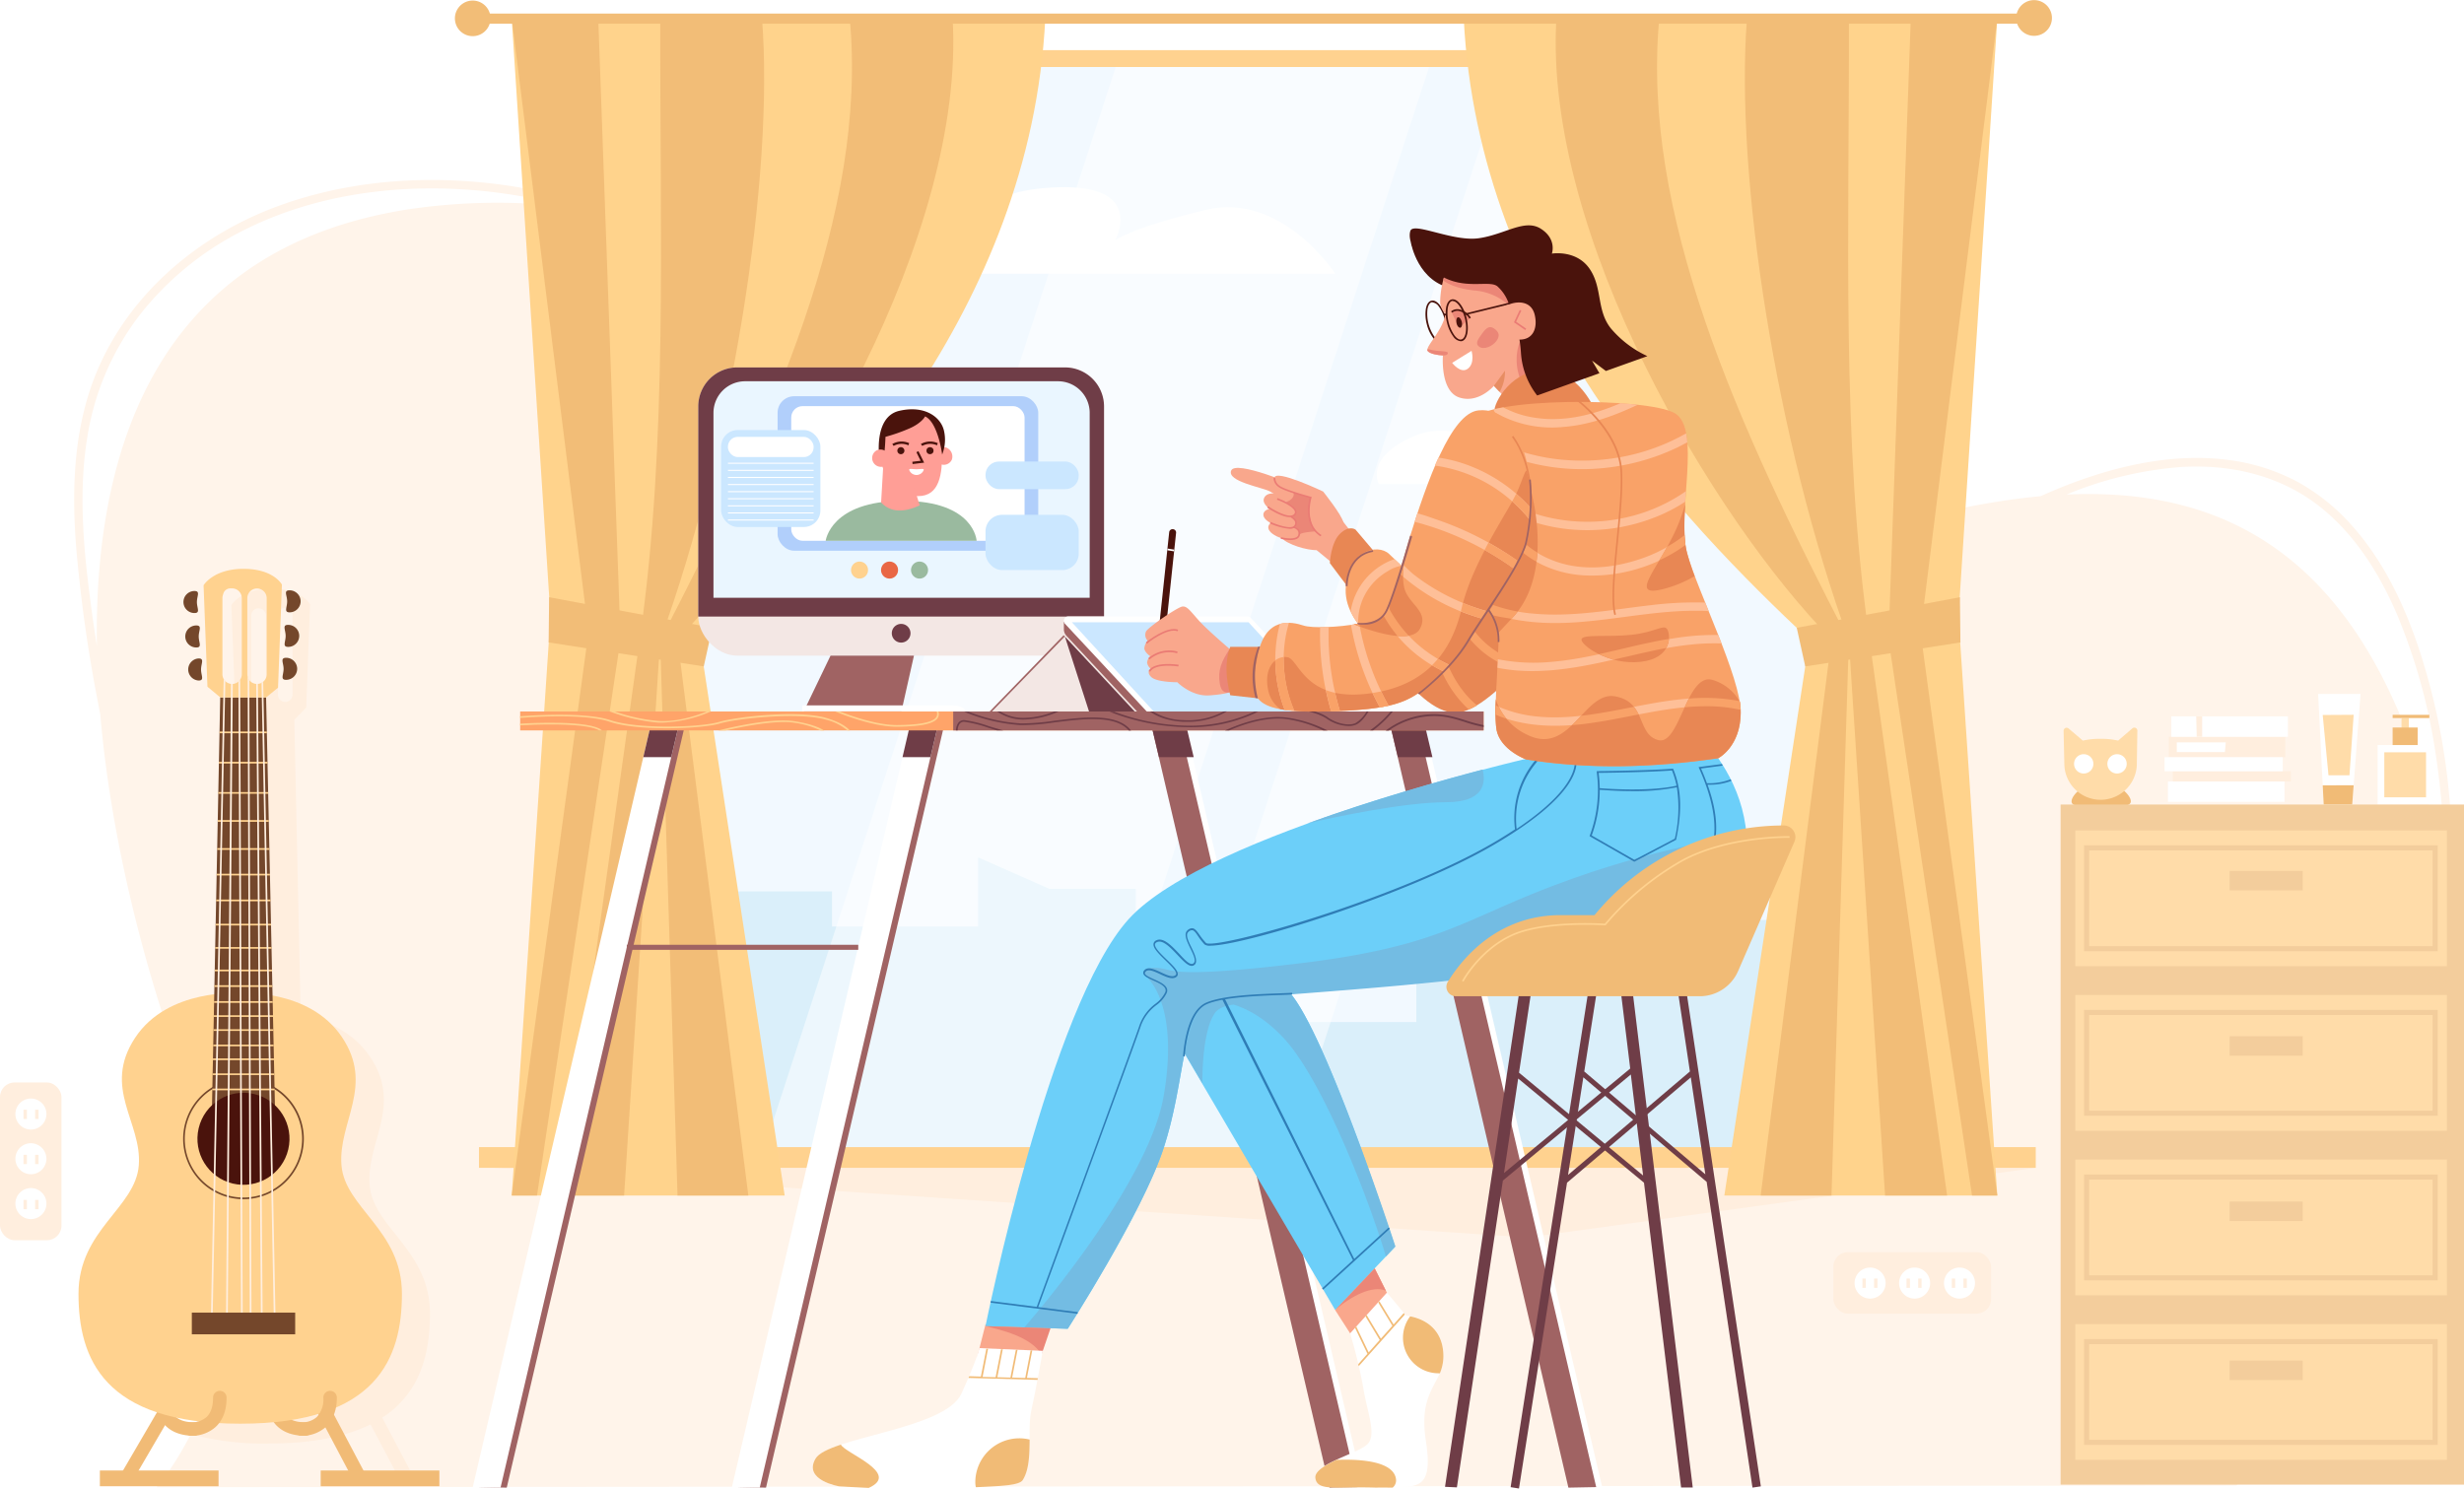 <svg id="Layer_1" data-name="Layer 1" xmlns="http://www.w3.org/2000/svg" xmlns:xlink="http://www.w3.org/1999/xlink" viewBox="0 0 635.31 383.98"><defs><style>.cls-1{mask:url(#mask);}.cls-2,.cls-4{mix-blend-mode:multiply;}.cls-2{fill:url(#linear-gradient);}.cls-3{mask:url(#mask-2);}.cls-4{fill:url(#linear-gradient-2);}.cls-5{fill:#fff4ea;}.cls-6{fill:#ffeede;}.cls-7{fill:#f2f9ff;}.cls-10,.cls-8{fill:#fff;}.cls-9{fill:#daeffa;}.cls-10{opacity:0.5;}.cls-11{fill:#ffd28f;}.cls-12{fill:#ffd38c;}.cls-13{fill:#f2bd77;}.cls-14{fill:#f3e7e4;}.cls-15{fill:#6f3d47;}.cls-16{fill:#eaf6ff;}.cls-17{fill:#a06363;}.cls-18{fill:#f1bb76;}.cls-19{fill:#f9a78c;}.cls-20{fill:#eb8677;}.cls-21{fill:#ea7b74;}.cls-22{fill:#6ccff9;}.cls-23{fill:#73bce3;}.cls-24{fill:#e88754;}.cls-25{fill:#4a130c;}.cls-26{fill:#f9a268;}.cls-27{fill:#febf98;}.cls-28{fill:#cbe7ff;}.cls-29{fill:#dbd9d9;}.cls-30{fill:#ffa469;}.cls-31{fill:#2f7db6;}.cls-32{fill:#e78d63;}.cls-33{fill:#74472b;}.cls-34{fill:#ffdca9;}.cls-35{fill:#e96744;}.cls-36{fill:#9aba9f;}.cls-37{fill:#b1cffb;}.cls-38{fill:#ff9e96;}.cls-39{fill:#f3cd9c;}.cls-40{mask:url(#mask-3);}.cls-41{fill:url(#linear-gradient-3);}.cls-42{mask:url(#mask-4);}.cls-43{fill:url(#linear-gradient-4);}.cls-44{filter:url(#luminosity-noclip-4);}.cls-45{filter:url(#luminosity-noclip-3);}.cls-46{filter:url(#luminosity-noclip-2);}.cls-47{filter:url(#luminosity-noclip);}</style><filter id="luminosity-noclip" x="219.85" y="-8392" width="60.63" height="32766" filterUnits="userSpaceOnUse" color-interpolation-filters="sRGB"><feFlood flood-color="#fff" result="bg"/><feBlend in="SourceGraphic" in2="bg"/></filter><mask id="mask" x="219.85" y="-8392" width="60.63" height="32766" maskUnits="userSpaceOnUse"><g class="cls-47"/></mask><linearGradient id="linear-gradient" x1="227.98" y1="193.67" x2="264.5" y2="95.85" gradientUnits="userSpaceOnUse"><stop offset="0"/><stop offset="1" stop-color="#fff"/></linearGradient><filter id="luminosity-noclip-2" x="252.22" y="-8392" width="50.1" height="32766" filterUnits="userSpaceOnUse" color-interpolation-filters="sRGB"><feFlood flood-color="#fff" result="bg"/><feBlend in="SourceGraphic" in2="bg"/></filter><mask id="mask-2" x="252.22" y="-8392" width="50.1" height="32766" maskUnits="userSpaceOnUse"><g class="cls-46"/></mask><linearGradient id="linear-gradient-2" x1="252.01" y1="202.64" x2="288.53" y2="104.82" xlink:href="#linear-gradient"/><filter id="luminosity-noclip-3" x="219.85" y="106.33" width="60.63" height="55.84" filterUnits="userSpaceOnUse" color-interpolation-filters="sRGB"><feFlood flood-color="#fff" result="bg"/><feBlend in="SourceGraphic" in2="bg"/></filter><mask id="mask-3" x="194.89" y="98.31" width="60.63" height="55.84" maskUnits="userSpaceOnUse"><g class="cls-45"><g transform="translate(-24.96 -8.01)"><g class="cls-1"><polygon class="cls-2" points="219.85 162.16 243.28 162.16 280.48 106.33 257.04 106.33 219.85 162.16"/></g></g></g></mask><linearGradient id="linear-gradient-3" x1="203.02" y1="185.66" x2="239.54" y2="87.83" gradientUnits="userSpaceOnUse"><stop offset="0" stop-color="#fff"/><stop offset="1" stop-color="#fff"/></linearGradient><filter id="luminosity-noclip-4" x="252.22" y="106.33" width="50.1" height="55.84" filterUnits="userSpaceOnUse" color-interpolation-filters="sRGB"><feFlood flood-color="#fff" result="bg"/><feBlend in="SourceGraphic" in2="bg"/></filter><mask id="mask-4" x="227.27" y="98.31" width="50.1" height="55.84" maskUnits="userSpaceOnUse"><g class="cls-44"><g transform="translate(-24.96 -8.01)"><g class="cls-3"><path class="cls-4" d="M289.42,106.33l-37.2,55.83h13.86l36.24-54.4a8.18,8.18,0,0,0-4.63-1.43Z"/></g></g></g></mask><linearGradient id="linear-gradient-4" x1="252.01" y1="202.64" x2="288.53" y2="104.82" xlink:href="#linear-gradient-3"/></defs><path class="cls-5" d="M656.38,212.36a169.34,169.34,0,0,0-7.91-37.58c-3.84-11.36-9.21-22.5-17.31-31.47a52.24,52.24,0,0,0-13.73-11,51.41,51.41,0,0,0-17.87-5.68c-12.84-1.69-26,.87-38.08,5.15-3.53,1.25-7,2.67-10.39,4.19-34.66,3.2-71.6,18.55-101.77,26.47l-.25-.1A46.73,46.73,0,0,1,441,158c-1.16-.78-2.25,1.1-1.09,1.88a45.88,45.88,0,0,0,6.08,3.46c-1.15.29-2.3.56-3.44.82C389.82,176.2,286,81.6,184.68,63.31a139.25,139.25,0,0,0-18.45-5.52C142.72,52.51,117,53.1,94.45,62c-21.58,8.55-39.91,25.57-46.78,48.13-3.74,12.29-4.08,25.35-3.14,38.08A371.85,371.85,0,0,0,50,188c.27,1.44.54,2.88.82,4.32,3.36,39,15.08,77.46,24.66,101.21,24.13,59.85-10.15,98-10.15,98l536.29-.43S647.4,333.6,654,264.77c.85-4.48,1.55-9,2.07-13.53A182.44,182.44,0,0,0,656.38,212.36ZM130.19,62c-63.26,9.85-81.06,59.61-80.25,112.62q-1.19-7.56-2.12-15.16c-1.55-12.67-2.42-25.65-.41-38.32a69.42,69.42,0,0,1,13.65-32A78.66,78.66,0,0,1,86.77,67.91c21.44-11.17,47.15-13.4,70.77-9.59a137.38,137.38,0,0,1,14.19,3.08A156,156,0,0,0,130.19,62Zm524.55,179.4-.09,1.32A142.36,142.36,0,0,0,643,190.63c-19.54-44.78-51-56.63-85.22-55.09a96.3,96.3,0,0,1,29.57-7.1c12.52-.75,25.07,2.06,35.15,9.77,9.47,7.23,16,17.71,20.62,28.53a150.48,150.48,0,0,1,9.9,36.08A180.17,180.17,0,0,1,654.74,241.37Z" transform="translate(-24.96 -8.01)"/><path class="cls-6" d="M94.13,380.26c35.38,0,41.69-17,41.69-33.5s-14.67-22.08-15.55-33.16,8.58-20.47.11-33.05c-4.66-6.91-12.11-9.64-17.89-10.7l-1.65-76.22,3.07-3.16,1-26.6s-2.17-4.06-10-4.06-10.29,4.24-10.29,4.24l1,26.17L89,193h0l-1.54,76.55c-5.27.66-12.58,2.6-17.85,8.06,2,5.82,4,11.17,5.92,15.92,15.57,38.62,6.82,68.19-1.34,84.32A71.15,71.15,0,0,0,94.13,380.26Zm2.48-213.49a1.89,1.89,0,1,1,3.77,0V187a1.89,1.89,0,1,1-3.77,0Zm-6.88,0a1.89,1.89,0,1,1,3.78,0V187a1.89,1.89,0,1,1-3.78,0Z" transform="translate(-24.96 -8.01)"/><polygon class="cls-6" points="127.01 301.16 393.76 319.12 524.89 301.16 127.01 301.16"/><rect class="cls-7" x="174.97" y="15.11" width="293.77" height="283.82"/><path class="cls-8" d="M231.83,78.59h137.4s-13.79-21.22-33.42-16.45S312.47,70,312.47,70s7.95-14.24-14.33-13.71-22.81,11.13-22.81,11.13-12.73-11.13-27-4.24S231.83,78.59,231.83,78.59Z" transform="translate(-24.96 -8.01)"/><path class="cls-8" d="M380.48,132.84h92.9a19.9,19.9,0,0,0-16.63-12.17A47.43,47.43,0,0,0,435,123.48s5.38-15.54-9.68-15-13.61,17.34-13.61,17.34-9.92-10.66-22.46-5.18S380.48,132.84,380.48,132.84Z" transform="translate(-24.96 -8.01)"/><polygon class="cls-9" points="139.67 229.87 147.15 229.87 214.52 229.87 214.52 238.92 252.19 238.92 252.19 221.1 270.53 229.2 292.86 229.2 292.86 263.56 365.19 263.56 365.19 237.25 488.7 237.25 473.35 298.81 143.38 299.48 139.67 229.87"/><polygon class="cls-10" points="276.96 298.92 196.15 298.92 288.37 15.11 369.18 15.11 276.96 298.92"/><polygon class="cls-10" points="331.61 298.92 296.81 298.92 389.03 15.11 423.83 15.11 331.61 298.92"/><rect class="cls-11" x="165.61" y="12.93" width="326.6" height="4.35"/><rect class="cls-11" x="123.5" y="295.82" width="401.39" height="5.34"/><path class="cls-12" d="M156.9,316.31h70.38L205.36,173c33-31,85.33-85,89.11-160.15H156.9l10,154.19Z" transform="translate(-24.96 -8.01)"/><path class="cls-13" d="M270.58,12.82c3.3,56-40.58,129.19-70.93,160.05l18.26,143.44H199.65l-4.48-143.15c28.76-55.42,53.61-110.23,48.88-160.5Z" transform="translate(-24.96 -8.01)"/><polygon class="cls-13" points="183.66 161.9 141.59 154.01 141.46 165.67 181.46 171.85 183.66 161.9"/><path class="cls-13" d="M221.44,12.82c3.15,40.82-7.58,109-26.27,160.34l-9.29,143.15h-16L190,172.21c7.17-50.4,5.08-103.55,5.2-159.55Z" transform="translate(-24.96 -8.01)"/><polygon class="cls-13" points="154.25 4.8 160 164.86 138.46 308.3 131.94 308.3 151.74 163.03 131.94 4.8 154.25 4.8"/><rect class="cls-14" x="180.04" y="94.75" width="104.63" height="74.33" rx="10.06"/><path class="cls-15" d="M215.05,102.76h84.51a10.06,10.06,0,0,1,10.06,10.06V167H205V112.82A10.06,10.06,0,0,1,215.05,102.76Z" transform="translate(-24.96 -8.01)"/><path class="cls-16" d="M297.69,106.33H217.1a8.15,8.15,0,0,0-8.18,8.13v47.7h97v-47.7A8.16,8.16,0,0,0,297.69,106.33Z" transform="translate(-24.96 -8.01)"/><path class="cls-15" d="M259.72,171.31a2.41,2.41,0,1,1-2.41-2.41A2.41,2.41,0,0,1,259.72,171.31Z" transform="translate(-24.96 -8.01)"/><polygon class="cls-17" points="232.43 183.41 207.25 183.41 214.14 169.08 235.65 169.08 232.43 183.41"/><path class="cls-8" d="M270.35,189.91H231.79v1.54h42.08C273.87,190.6,272.3,189.91,270.35,189.91Z" transform="translate(-24.96 -8.01)"/><rect class="cls-8" x="596.33" y="197.12" width="5.27" height="30.06" transform="translate(786.16 -394.82) rotate(90)"/><rect class="cls-6" x="599.09" y="192.97" width="2.64" height="30.46" transform="translate(783.65 -400.21) rotate(90)"/><rect class="cls-6" x="596.55" y="185.61" width="5.27" height="30.06" transform="translate(774.87 -406.55) rotate(90)"/><rect class="cls-8" x="597.2" y="180.34" width="5.27" height="30.06" transform="translate(770.25 -412.47) rotate(90)"/><rect class="cls-8" x="596.5" y="189.85" width="3.61" height="30.46" transform="translate(778.42 -401.23) rotate(90)"/><path class="cls-18" d="M75,378.27c-3.27,0-5.81-.94-7.55-2.8a9.17,9.17,0,0,1-2.29-6.36,1.74,1.74,0,0,1,3.47.22A5.65,5.65,0,0,0,70,373.11c1.06,1.12,2.74,1.68,5,1.68a1.74,1.74,0,0,1,0,3.48Z" transform="translate(-24.96 -8.01)"/><path class="cls-18" d="M103.66,378.27c-3.26,0-5.8-.94-7.55-2.8a9.17,9.17,0,0,1-2.29-6.36,1.74,1.74,0,0,1,3.48.22,5.62,5.62,0,0,0,1.37,3.78c1.06,1.12,2.74,1.68,5,1.68a1.74,1.74,0,0,1,0,3.48Z" transform="translate(-24.96 -8.01)"/><polygon class="cls-18" points="34.26 381.74 31.26 379.99 64.24 323.47 94.16 380.05 91.08 381.68 64.09 330.63 34.26 381.74"/><path class="cls-6" d="M128.08,389.69l3.08-1.63-29.92-56.58L87.77,354.57a94.06,94.06,0,0,1-3.63,13.13l17-29.06Z" transform="translate(-24.96 -8.01)"/><path class="cls-12" d="M539.94,316.31H469.56L491.47,173c-33-31-85.33-85-89.1-160.15H539.94L529.92,167Z" transform="translate(-24.96 -8.01)"/><polygon class="cls-19" points="351.28 140.98 345.99 134.1 339.13 141.59 345.86 147.12 351.28 140.98"/><path class="cls-19" d="M371.3,142.68c-.32-1.83-5.19-7.92-5.19-7.92s-12.41-5.92-12.56-3.5,4.45,4.3,4.57,4.24-4.18,10.29-2,11.86,7.46,3,9.41,2.36S371.62,144.5,371.3,142.68Z" transform="translate(-24.96 -8.01)"/><path class="cls-19" d="M359.11,133.22s-15.56-6.66-16.71-3.86,8,4.33,9.94,5.35,6.19,4,6.19,4C359.25,137.4,359.25,135.37,359.11,133.22Z" transform="translate(-24.96 -8.01)"/><path class="cls-20" d="M356.26,137.52c.82-.11,2.68-1,2.19-2.57l4.47,1.37c-1.35,3.62.71,9,1.43,8.69-2.22.25-4.06.17-5.62,1.62C358.73,146.63,353.17,140.24,356.26,137.52Z" transform="translate(-24.96 -8.01)"/><path class="cls-19" d="M354.89,135.42s-3.4-.88-4.06,1.19,4.22,4.77,7,4.61a1.16,1.16,0,0,0,1.09-1.7,7,7,0,0,0-2.52-2l.27-.6Z" transform="translate(-24.96 -8.01)"/><path class="cls-19" d="M356.4,139s-5.38-.59-5.69,1.55,5,4,7.65,3.4c1.93-1.05-.69-3.25-.69-3.25Z" transform="translate(-24.96 -8.01)"/><path class="cls-19" d="M357.67,142.27s-5.38-.59-5.69,1.55,4.95,4,7.65,3.4c1.51-1.52-.71-3.37-.71-3.37Z" transform="translate(-24.96 -8.01)"/><path class="cls-21" d="M365.44,146.32c-4.44-2.81-3.14-8.67-2.82-9.88-1.19-.32-6.79-1.87-8-2.85a2.82,2.82,0,0,1-1.28-2.36l.43.05a2.45,2.45,0,0,0,1.12,2c1.27,1,8,2.81,8.06,2.83l.23.06-.07.21c0,.07-2.08,6.66,2.57,9.61Z" transform="translate(-24.96 -8.01)"/><path class="cls-21" d="M357.54,141.38c-2.23,0-5.67-2.33-5.85-2.46l.25-.36c1.48,1,5.59,3.36,6.71,2a.77.77,0,0,0,.16-.69c-.35-1.23-3.45-2.61-4.62-3l.15-.4c.18.06,4.41,1.62,4.88,3.32a1.18,1.18,0,0,1-.23,1.09A1.76,1.76,0,0,1,357.54,141.38Z" transform="translate(-24.96 -8.01)"/><polygon class="cls-13" points="463.27 161.9 505.34 154.01 505.47 165.67 465.46 171.85 463.27 161.9"/><path class="cls-13" d="M426.25,12.82c-3.3,56,40.58,129.19,70.94,160.05L478.93,316.31h18.26l4.47-143.15c-28.76-55.42-53.61-110.23-48.87-160.5Z" transform="translate(-24.96 -8.01)"/><path class="cls-13" d="M475.39,12.82c-3.14,40.82,7.59,109,26.27,160.34L511,316.31h16l-20.12-144.1c-7.17-50.4-5.08-103.55-5.21-159.55Z" transform="translate(-24.96 -8.01)"/><polygon class="cls-13" points="492.67 4.8 486.93 164.86 508.46 308.3 514.98 308.3 495.18 163.03 514.98 4.8 492.67 4.8"/><path class="cls-21" d="M357.39,144.37a15.5,15.5,0,0,1-5-1.37l.17-.4c1.39.62,5.19,2,6.06,1a1,1,0,0,0,.28-.89c-.12-.61-.88-1.12-1.16-1.27l.2-.39s1.2.64,1.39,1.57a1.49,1.49,0,0,1-.38,1.26A1.93,1.93,0,0,1,357.39,144.37Z" transform="translate(-24.96 -8.01)"/><path class="cls-21" d="M357.63,147.28a10.83,10.83,0,0,1-2.47-.32l.1-.42c1.12.28,4.1.72,4.43-.58a1.34,1.34,0,0,0-.13-1.11,2,2,0,0,0-1.23-.71l.06-.43a2.44,2.44,0,0,1,1.53.9,1.76,1.76,0,0,1,.19,1.46C359.87,147,358.75,147.28,357.63,147.28Z" transform="translate(-24.96 -8.01)"/><polygon class="cls-19" points="344.26 337.85 352.31 350.37 360.6 348.17 360.6 339.36 352.96 324.09 344.26 337.85"/><polygon class="cls-8" points="344.32 383.63 351.49 383.49 305.77 187.76 298.6 187.91 344.32 383.63"/><polygon class="cls-17" points="342.81 383.63 349.97 383.49 304.25 187.76 297.08 187.91 342.81 383.63"/><polygon class="cls-8" points="405.93 383.49 413.1 383.49 367.37 187.76 360.2 187.91 405.93 383.49"/><polygon class="cls-17" points="404.39 383.63 411.56 383.49 365.83 187.76 358.67 187.91 404.39 383.63"/><polygon class="cls-15" points="367.58 187.87 360.43 187.87 358.67 187.91 360.43 195.25 369.33 195.25 367.58 187.87"/><polygon class="cls-15" points="306.02 187.87 298.82 187.87 297.08 187.91 298.82 195.25 307.78 195.25 306.02 187.87"/><path class="cls-22" d="M326.45,273l42.76,72.82,15.45-16.27s-19.12-59.33-28.28-66.71S326.45,273,326.45,273Z" transform="translate(-24.96 -8.01)"/><path class="cls-23" d="M360.82,268.89h0a3.37,3.37,0,0,0-.19-.32c-.09-.16-.18-.32-.28-.48l-.24-.4c-.1-.16-.2-.32-.29-.48s-.12-.18-.17-.27l-.38-.58-.15-.23-.38-.55-.12-.16-.36-.5-.09-.11c-.13-.17-.25-.33-.38-.48l-.09-.11-.39-.44-.08-.09q-.19-.21-.39-.39l-.06-.06a4.17,4.17,0,0,0-.4-.35h0a5.2,5.2,0,0,0-.47-.35l-.16-.1-.32-.21-.2-.1-.31-.17-.21-.09-.32-.14-.22-.08-.32-.11-.22-.07a2.25,2.25,0,0,0-.35-.09l-.21-.06-.39-.07-.18,0-.59-.07h-.05l-.54,0h-1.23l-.26,0-.37,0-.26,0-.38.05-.26,0-.4.07-.25,0-.45.09-.2,0-.65.15-.09,0-.57.15-.23.07-.44.13-.25.08-.42.13-.26.1-.41.14-.27.1-.41.15-.26.11-.43.17-.23.1-.52.22-.15.06-.67.31-.05,0-.61.29-.19.09-.47.23-.22.12-.43.22-.23.12-.43.22-.22.12-.44.24-.2.11-.46.27-.16.09-.58.33,0,0a80.72,80.72,0,0,0-9.82,6.87l8.48,14.44c0-5.22.49-14.08,3.24-18.07.83-1.22,2.57-1.88,4.79-2.18,3.59,1.09,8.16,3.51,13,8.7,10.63,11.55,22.74,44,26.29,56.26l2.46-2.6S370.61,286,360.82,268.89Z" transform="translate(-24.96 -8.01)"/><path class="cls-24" d="M377.82,168.72c-.15.44,12.79,24.73,23.51,23s29.92-29.67,29.92-29.67L419,142.87Z" transform="translate(-24.96 -8.01)"/><path class="cls-25" d="M388.76,70.62s1.78,10.37,11,11.81S402,77.54,402,77.54Z" transform="translate(-24.96 -8.01)"/><path class="cls-25" d="M396.34,96.32a2.62,2.62,0,0,1-1.9-1.22,9.61,9.61,0,0,1-1.62-3.56,9.8,9.8,0,0,1-.22-3.9c.21-1.17.71-1.91,1.42-2.09s1.49.25,2.22,1.19a10.74,10.74,0,0,1,1.84,7.46c-.21,1.17-.72,1.91-1.42,2.09A1.66,1.66,0,0,1,396.34,96.32Zm-2-10.37a.76.76,0,0,0-.21,0c-.52.12-.92.76-1.1,1.73a10.34,10.34,0,0,0,1.76,7.12c.61.79,1.26,1.16,1.78,1s.91-.76,1.09-1.74a9.29,9.29,0,0,0-.22-3.72h0A9.33,9.33,0,0,0,395.9,87,2.24,2.24,0,0,0,394.33,86Z" transform="translate(-24.96 -8.01)"/><path class="cls-19" d="M413.27,110.8l-3.13-3.29s-3.95,4.65-8.93,3S397,99.69,397,99.69s-3.74-.2-4-1.38,4-5.21,4.65-9.35a5.31,5.31,0,0,1-1.32-2.53C396.06,85,397,66.91,410.6,74s14.49,23.81,14.49,23.81l-4.38,9.13Z" transform="translate(-24.96 -8.01)"/><path class="cls-20" d="M416.86,96a13.57,13.57,0,0,0-.11,9.19c1.67,5.34,4.72-2.66,4.72-2.66Z" transform="translate(-24.96 -8.01)"/><path class="cls-20" d="M399.1,88.3l1.66,3.31,1.15.29,2.28-2C402.69,88.09,401,87.38,399.1,88.3Z" transform="translate(-24.96 -8.01)"/><path class="cls-24" d="M411.65,115.52s-.93.91-1.36-1.26,4.66-11.56,13.79-10.73,12.84,11.91,12.84,11.91Z" transform="translate(-24.96 -8.01)"/><path class="cls-25" d="M401.57,96a2.64,2.64,0,0,1-1.91-1.22,9.77,9.77,0,0,1-1.61-3.56,9.64,9.64,0,0,1-.23-3.9c.21-1.17.72-1.91,1.42-2.09,1.41-.34,3.1,1.74,3.84,4.75h0c.74,3,.22,5.64-1.19,6A1.73,1.73,0,0,1,401.57,96Zm-2-10.37a.76.76,0,0,0-.21,0c-.52.12-.92.76-1.1,1.74A10.26,10.26,0,0,0,400,94.54c.62.79,1.26,1.16,1.78,1,1.14-.28,1.54-2.78.88-5.46C402,87.6,400.67,85.66,399.56,85.66Z" transform="translate(-24.96 -8.01)"/><path class="cls-25" d="M401.87,91c.18.75,0,1.43-.37,1.52s-.86-.43-1-1.17,0-1.43.37-1.52S401.68,90.27,401.87,91Z" transform="translate(-24.96 -8.01)"/><path class="cls-20" d="M415.24,88V81l-16.61-4.57-.38.6a17.48,17.48,0,0,0-1.2,3.28c1,.75,3.32,2.11,8.15,2.62A14.87,14.87,0,0,1,415.24,88Z" transform="translate(-24.96 -8.01)"/><path class="cls-25" d="M435.45,101l3.57,2.68,10.7-3.83a27.28,27.28,0,0,1-9.4-7.13c-3.79-4.73-2.11-10.49-5.53-15.43s-9.7-3.88-9.7-3.88,1.36-3.7-2.81-6.39-9.22,1.44-16,2.42-16.95-4.34-17.69-1.85,1.25,7.44,7.6,11.38,12.66,1.19,14.82,2.85a10.47,10.47,0,0,1,3.06,4.8A36,36,0,0,1,417.12,99a19.83,19.83,0,0,0,4.18,11l16.05-5.74Z" transform="translate(-24.96 -8.01)"/><rect class="cls-25" x="402.59" y="87.15" width="14.31" height="0.43" transform="translate(-33.97 92.15) rotate(-13.79)"/><path class="cls-19" d="M420.65,89.14c.84,3.41-.36,6.58-4.09,6.44a4.65,4.65,0,0,1-5.63-3.42,4.54,4.54,0,0,1,3.17-5.66C416.5,85.57,419.81,85.73,420.65,89.14Z" transform="translate(-24.96 -8.01)"/><path class="cls-24" d="M379.91,151l-5.44-6.41s-1.62-1.25-4,1.05-2.63,7.58-2.63,7.58l5.83,7.74Z" transform="translate(-24.96 -8.01)"/><path class="cls-26" d="M385.23,177.51s-13.55-7.34-13.31-17.45,8.22-12,11.2-9.2,9.46,9,9.46,9Z" transform="translate(-24.96 -8.01)"/><path class="cls-27" d="M384.52,152.2a12.88,12.88,0,0,0-1.52.59,17.36,17.36,0,0,0-4.5,3,17.13,17.13,0,0,0-5.3,9.9,18.37,18.37,0,0,0,1.95,3.2,15,15,0,0,1,1.47-7,15.35,15.35,0,0,1,6.22-6.62,9.81,9.81,0,0,1,3.51-1.38Z" transform="translate(-24.96 -8.01)"/><path class="cls-26" d="M396.23,173.23A61.12,61.12,0,0,1,395,166a1.12,1.12,0,0,0-1.09-1.09,1.09,1.09,0,0,0-1.08,1.09c1,8.6,3.43,17.4,9.62,23.79.4.42.83.82,1.26,1.21a16.69,16.69,0,0,0,2.09-1.08C400.74,185.75,397.76,179.53,396.23,173.23Z" transform="translate(-24.96 -8.01)"/><path class="cls-26" d="M416.21,178.51a22.23,22.23,0,0,1-13.5-11.72,1.09,1.09,0,0,0-1.88,1.09,24.32,24.32,0,0,0,14.81,12.72C417,181,417.55,178.91,416.21,178.51Z" transform="translate(-24.96 -8.01)"/><polygon class="cls-14" points="274.51 163.97 255.73 183.66 293.09 183.66 274.51 163.97"/><polygon class="cls-15" points="274.51 163.97 280.85 183.66 293.09 183.66 274.51 163.97"/><polygon class="cls-14" points="345.73 187.64 296.85 188.07 274.25 163.81 323.72 163.97 345.73 187.64"/><path class="cls-17" d="M348.58,171.24H303.76l-4.49-2.93v2a2.42,2.42,0,0,0,.65,1.65l22.38,24h49.31Z" transform="translate(-24.96 -8.01)"/><path class="cls-8" d="M367.5,191.67H321.31a1.16,1.16,0,0,1-.84-.36L299.58,168.9a1.14,1.14,0,0,1,.83-1.93H346.6a1.13,1.13,0,0,1,.84.37l20.89,22.41A1.14,1.14,0,0,1,367.5,191.67Z" transform="translate(-24.96 -8.01)"/><polygon class="cls-28" points="343.19 183.66 297.64 183.66 276.37 160.47 321.92 160.47 343.19 183.66"/><polygon class="cls-17" points="197.51 383.63 190.34 383.49 236.06 187.76 243.23 187.91 197.51 383.63"/><polygon class="cls-17" points="130.66 383.63 123.5 383.49 169.22 187.76 176.39 187.91 130.66 383.63"/><polygon class="cls-8" points="195.89 383.63 188.72 383.49 234.45 187.76 241.62 187.91 195.89 383.63"/><path class="cls-15" d="M459.66,262.84l-.06-.43-2.15.32,3.23,21.59-13.62,11.57-13.62-11.57L436.78,263l-2.15-.33L414.52,391.09l-.06.43,2.15.34L429,313l18.11-15.37L465,312.79h0l11.75,78.41.07.43,2.15-.32Zm5,48-16.59-14.09,12.84-10.91Zm-18.61-14.09L429.26,311l3.94-25.17Z" transform="translate(-24.96 -8.01)"/><polygon class="cls-8" points="129.06 383.63 121.9 383.49 167.62 187.76 174.79 187.91 129.06 383.63"/><polygon class="cls-15" points="232.7 195.25 239.9 195.25 241.62 187.91 239.9 187.87 234.42 187.87 232.7 195.25"/><polygon class="cls-15" points="165.87 195.25 173.07 195.25 174.79 187.91 173.07 187.87 167.59 187.87 165.87 195.25"/><polygon class="cls-19" points="254.1 341.54 247.89 365.97 262.77 366.79 272.08 338.07 254.1 341.54"/><path class="cls-22" d="M462.91,194.4l4.18,7.9c5.27,7.12,11.12,19,6.81,34.86-6.85,25.1-131.46,26-137.82,29.57s-5.55,20.42-11.09,37.35-24.73,46.6-24.73,46.6l-21.2-.7S295.71,267.32,316,245s103-41.44,103-41.44l-1-7.69Z" transform="translate(-24.96 -8.01)"/><path class="cls-23" d="M473,223.65a243.52,243.52,0,0,0-45.47,12C402,245,397.07,252,359.68,256.48s-31.45.73-37.84,1.15c-2.72.18-2.46,1.3-.47,2.78l-.46-.11s8.19,7,4.06,30.48-35.89,59.52-35.89,59.52l11.18.38c4.06-6.42,20-32,24.73-46.6,5.54-16.93,4.72-33.76,11.09-37.35l.13-.07.08,0,.09,0,.12,0,.07,0,.16,0h0l.21-.06h0l.86-.18h0c14.41-2.78,100.57-4.64,128-20.47Z" transform="translate(-24.96 -8.01)"/><path class="cls-29" d="M323.91,177.2l3.38-31.83Z" transform="translate(-24.96 -8.01)"/><path class="cls-25" d="M323.91,178.07h-.1a.87.87,0,0,1-.77-1l3.38-31.82a.87.87,0,0,1,1-.77.86.86,0,0,1,.77,1l-3.38,31.83A.87.87,0,0,1,323.91,178.07Z" transform="translate(-24.96 -8.01)"/><path class="cls-23" d="M467.09,202.3l-.47-.9-41.95-.31-.11-2.46,39-3.07h0l-.61-1.16L418,195.83l1,7.5,48.36-.72Z" transform="translate(-24.96 -8.01)"/><rect class="cls-30" x="134.12" y="183.48" width="248.41" height="4.88"/><path class="cls-31" d="M467.25,202.52c-.05-.07-.1-.15-.16-.22l-.11-.21-11.67.28-.26-7.72-.44,0,.26,7.72-2.1.05-.52-7.71-.43,0,.52,7.69-9.64.23-.23-7.63-.44,0,.23,7.62-2.28.05-.64-7.6-.44,0,.64,7.57-11.19.27-.52-7.51-.44,0,.53,7.5-2.59.06c-.24-2.64-.68-7.35-.69-7.48h-.44s0-.06.7,7.48l-5.87.14v.43l2.31-.05a23.22,23.22,0,0,0-5.76,18.4c-1.7,1.13-3.59,2.31-5.7,3.54-23.39,13.64-65.65,25.93-73,25.93-.55,0-.9-.06-1-.21a15.74,15.74,0,0,1-1.6-2c-.66-.93-1.17-1.68-1.87-1.76a1.74,1.74,0,0,0-1.31.58c-1,.93-.12,2.79.76,4.59.81,1.64,1.63,3.32.78,3.91s-2.27-1-3.71-2.57c-1.91-2-4.07-4.29-5.86-3.37a1.17,1.17,0,0,0-.69.87c-.17,1.12,1.42,2.66,3.1,4.29,1.35,1.31,2.75,2.67,2.75,3.44a.43.43,0,0,1-.15.33c-.76.72-2.3,0-3.8-.7-1.67-.78-3.39-1.58-4.3-.48a.93.93,0,0,0-.23.8c.17.7,1.28,1.2,2.56,1.78,1.69.76,3.61,1.62,3.11,3a7.88,7.88,0,0,1-2.53,3,11.84,11.84,0,0,0-4.1,5.49c-1.52,4.59-25.71,70.44-26.53,72.68l-11.83-1.51-.06.43,22.43,2.87,0-.43-10.15-1.3c1.29-3.52,25-68.06,26.5-72.61a11.61,11.61,0,0,1,4-5.29,8.17,8.17,0,0,0,2.65-3.15c.65-1.7-1.47-2.66-3.34-3.5-1.07-.48-2.19-1-2.3-1.48,0-.05-.05-.19.14-.42.69-.85,2.19-.15,3.78.59s3.3,1.54,4.28.63a.85.85,0,0,0,.28-.65c0-1-1.39-2.31-2.88-3.75s-3.1-3-3-3.92a.73.73,0,0,1,.46-.54c1.5-.77,3.54,1.38,5.34,3.28s3.19,3.36,4.28,2.63.25-2.66-.63-4.46c-.82-1.65-1.66-3.37-.87-4.08a1.3,1.3,0,0,1,1-.46c.5,0,1,.72,1.56,1.57a16.32,16.32,0,0,0,1.65,2.1,2.23,2.23,0,0,0,1.46.31c8.63,0,50.89-13,73.09-26,22.56-13.16,21.68-20.93,21.17-22.55ZM416,221.76a22.66,22.66,0,0,1,6-18.13v0l8.87-.21C431.14,204.34,432.48,210.74,416,221.76Z" transform="translate(-24.96 -8.01)"/><rect class="cls-17" x="245.77" y="183.48" width="136.75" height="4.88"/><path class="cls-19" d="M342.55,175.82s-6.2-5.24-8.48-7.79-3.05-3.78-4.28-3.6-8.61,5.19-9.33,6.4a2.13,2.13,0,0,0,.41,2.4,3.35,3.35,0,0,0-.86,2c.07,1,1.51,2,1.51,2a2.53,2.53,0,0,0-.79,1.72,2.63,2.63,0,0,0,.93,1.51s-1.27.83.17,2.17,6.68,1.31,6.68,1.31,3.64,3.71,8.22,3.4,5.82-1,5.82-1Z" transform="translate(-24.96 -8.01)"/><path class="cls-20" d="M342.55,186.31V176.07l-.55-.68c-2.13,3.23-3.08,5.45-2.53,8.91S342.55,186.31,342.55,186.31Z" transform="translate(-24.96 -8.01)"/><path class="cls-24" d="M351.16,174.81h-9c-1.44,3.82-1.12,8.06,0,12.49l9,1Z" transform="translate(-24.96 -8.01)"/><polygon class="cls-31" points="358.05 316.54 349.18 324.65 315.82 257.57 315.14 257.72 348.84 324.96 340.87 332.25 341.17 332.57 358.35 316.86 358.05 316.54"/><path class="cls-26" d="M418.48,203.86s-6.61-2.36-7.66-7.63,1.39-24,.19-28.4-7.53-5.57-7.83-14.15-2.41-31.3,1.2-37.32,45.31-5.87,52.38-1.81.41,26.19,3.21,36.19,13.81,32,13.81,40.93-5.8,11.87-5.8,11.87C450.76,206.07,434.19,206.39,418.48,203.86Z" transform="translate(-24.96 -8.01)"/><path class="cls-27" d="M433.57,156.4a41.19,41.19,0,0,0,23.26-6c.93-.56,1.82-1.17,2.69-1.81-.11-.8-.18-1.65-.23-2.54a38,38,0,0,1-11.92,6.28c-7.32,2.38-15.54,3-22.76-.1a22.47,22.47,0,0,1-9.07-6.82,1.09,1.09,0,1,0-1.88,1.1C418.41,152.65,425.89,156,433.57,156.4Z" transform="translate(-24.96 -8.01)"/><path class="cls-27" d="M410.65,114.49a29.41,29.41,0,0,0,17.3,3.63c6.35-.48,12.4-2.58,18.15-5.21l1.11-.52c-1.39-.16-2.88-.29-4.43-.4-7,3-14.47,4.93-22.17,3.73a25.16,25.16,0,0,1-8.06-2.66c-.86.15-1.67.32-2.42.5A1,1,0,0,0,410.65,114.49Z" transform="translate(-24.96 -8.01)"/><path class="cls-27" d="M473.51,188.82c-7.11-1.44-14.59-.79-21.73.44-9.95,1.71-19.9,4.48-30.09,3.56a32.79,32.79,0,0,1-11.11-2.91c0,.85,0,1.64,0,2.39,7.11,3.09,15.3,3.32,22.93,2.39,10.28-1.26,20.32-4.43,30.73-4.54a41.37,41.37,0,0,1,9.55.92A19.81,19.81,0,0,0,473.51,188.82Z" transform="translate(-24.96 -8.01)"/><path class="cls-27" d="M432.46,168.4c10.24-.81,20.38-3.06,30.7-2.88.79,0,1.58,0,2.36.1l-.89-2.22a92.36,92.36,0,0,0-14,.67c-10.05,1.15-20.13,3.12-30.29,2.18A40,40,0,0,1,407.37,163a19.7,19.7,0,0,1,3.05,3.49C417.47,168.73,425.1,169,432.46,168.4Z" transform="translate(-24.96 -8.01)"/><path class="cls-27" d="M413.12,139.6a45.24,45.24,0,0,0,19.8,5.11,47.7,47.7,0,0,0,20-3.81,43,43,0,0,0,6.53-3.49c.06-.91.13-1.82.19-2.73a43.34,43.34,0,0,1-15.89,6.87,45.11,45.11,0,0,1-19.25-.05,42,42,0,0,1-10.32-3.77C413,137.07,411.88,139,413.12,139.6Z" transform="translate(-24.96 -8.01)"/><path class="cls-27" d="M426.75,126.46a51.42,51.42,0,0,1-11.49-2.66,1.11,1.11,0,0,0-1.34.76,1.12,1.12,0,0,0,.76,1.34,54.75,54.75,0,0,0,21.43,3,57.37,57.37,0,0,0,21-5.34c1-.46,1.95-1,2.9-1.48a21.9,21.9,0,0,0-.31-2.31,53.65,53.65,0,0,1-12.29,5.08A55.5,55.5,0,0,1,426.75,126.46Z" transform="translate(-24.96 -8.01)"/><path class="cls-27" d="M438.47,178.68c10-2.19,20-5.11,30.37-4.74-.28-.73-.57-1.45-.85-2.18a64.65,64.65,0,0,0-10.7.74c-10.94,1.61-21.5,5.33-32.56,6.21a47.46,47.46,0,0,1-13.57-.7c0,.72-.07,1.46-.11,2.2C420.07,182.05,429.54,180.64,438.47,178.68Z" transform="translate(-24.96 -8.01)"/><path class="cls-24" d="M441.21,166.62c-1-3.51-.26-11.15.54-19.24.65-6.63,1.33-13.48,1-18.14-.37-5.26-3.5-9.92-6.07-12.91a38.08,38.08,0,0,0-5.57-5.3l.26-.35A37.72,37.72,0,0,1,437,116c2.62,3,5.81,7.79,6.18,13.17.32,4.7-.36,11.57-1,18.21-.8,8.05-1.55,15.64-.56,19.08Z" transform="translate(-24.96 -8.01)"/><rect class="cls-17" x="161.61" y="243.64" width="59.68" height="1.3"/><path class="cls-25" d="M397.25,89.09l.7,0Z" transform="translate(-24.96 -8.01)"/><rect class="cls-25" x="397.38" y="88.77" width="0.44" height="0.7" transform="translate(253.48 470.76) rotate(-85.63)"/><path class="cls-8" d="M399.38,101.58l5-3.1s.94,3.13-.93,4.59S399.38,101.58,399.38,101.58Z" transform="translate(-24.96 -8.01)"/><path class="cls-24" d="M415.56,166.62c10.73-12.69,3.48-34.49,3.48-34.49L403.1,151.81h0c0,.31,0,.61,0,.89v.08c0,.31,0,.61,0,.89a15.36,15.36,0,0,0,2.16,6.91c2,2.95,5.69,11,5.69,11Z" transform="translate(-24.96 -8.01)"/><path class="cls-26" d="M415.56,166.62c.25-.3.49-.61.73-.92a37.55,37.55,0,0,1-8.92-2.72,15.83,15.83,0,0,1,2.35,3.64c1.4.45,3.52.66,5,1Z" transform="translate(-24.96 -8.01)"/><path class="cls-26" d="M415.54,145.37a1.09,1.09,0,1,0-1.88,1.1,24.08,24.08,0,0,0,7.48,6.39c.09-.79.16-1.58.21-2.36A21.29,21.29,0,0,1,415.54,145.37Z" transform="translate(-24.96 -8.01)"/><path class="cls-26" d="M394,184.22c-5.69,4.5-8.41,6.91-28.11,7.27s-18.66-4.17-16.67-14.42,8.77-8.75,11.9-7.73c2.12.69,9,.48,14.13-.52,2.14.1,5.21-.7,6.23-1.53,1.28-1,3.83-9.89,6.83-20.28,4.57-14.83,10.8-32.42,17.82-33.17,11.9-1.28,15.41,20.23,12.93,31S399.66,179.72,394,184.22Z" transform="translate(-24.96 -8.01)"/><path class="cls-24" d="M418.81,130.27c-.22-2.73-1.14,1.33-3,5.29s-11.35,17.86-13.86,28.9-8.77,20.68-24.68,22.47-17.38-8.83-20.3-9.42-6.34,2.46-5,8.6a7.91,7.91,0,0,0,3.15,4.8,57.54,57.54,0,0,0,10.75.58c19.7-.36,22.42-2.77,28.11-7.27S417.38,155.84,419,144.8C419.31,143.57,420.4,133.68,418.81,130.27Z" transform="translate(-24.96 -8.01)"/><path class="cls-24" d="M417.37,151l-.31-.16a11.35,11.35,0,0,1,1.49-3.28c1.18-6,2.49-18.09-3.77-26.89l.36-.25c6.29,8.86,5.05,21,3.86,27.08C418.14,149.6,417.38,151,417.37,151Z" transform="translate(-24.96 -8.01)"/><path class="cls-25" d="M403.84,90.18a4.34,4.34,0,0,0-2.84-2,2.33,2.33,0,0,0-1.62.45l-.28-.32a2.59,2.59,0,0,1,1.94-.56,4.78,4.78,0,0,1,3.15,2.17Z" transform="translate(-24.96 -8.01)"/><path class="cls-20" d="M279.06,350c4.18,1,11.66,2.73,14.45,7.29l2.31-6.74Z" transform="translate(-24.96 -8.01)"/><path class="cls-20" d="M369.21,345.86c4.09-3.66,9.7-6.47,13.08-5l-2.87-5.74Z" transform="translate(-24.96 -8.01)"/><path class="cls-17" d="M348.67,188a21,21,0,0,1,.7-13.22h.44a23,23,0,0,0-.53,13.3Z" transform="translate(-24.96 -8.01)"/><path class="cls-17" d="M371.94,159.17c0-.08-.08-8.1,7-9.29l.08.43c-6.69,1.13-6.61,8.77-6.61,8.85Z" transform="translate(-24.96 -8.01)"/><path class="cls-32" d="M410.14,107.51,413,103.6a10.64,10.64,0,0,1-1.38,5.48Z" transform="translate(-24.96 -8.01)"/><path class="cls-11" d="M238.05,193.17c-7-2.11-23-.39-27.64,1s-20.77,2-28.08-.45c-6.48-2.18-20.38-1.21-23.26-1v.43c2.78-.22,16.69-1.2,23.12,1,7.38,2.49,23.74,1.82,28.34.45s20.64-3,27.39-1a13.38,13.38,0,0,1,5.54,2.79h.6C243.24,195.43,241.55,194.22,238.05,193.17Z" transform="translate(-24.96 -8.01)"/><path class="cls-11" d="M159.07,194.62v.44c1.25-.07,5.35-.28,9.59-.22,6.68.11,9.6.81,10.81,1.53h.72C177.27,193.68,161.89,194.46,159.07,194.62Z" transform="translate(-24.96 -8.01)"/><path class="cls-11" d="M207.19,191.49c-2.41,1-7.65,2.78-12.52,2.43a45.43,45.43,0,0,1-11.19-2.43h-1.27a46.72,46.72,0,0,0,12.43,2.87c.43,0,.85,0,1.28,0a33.81,33.81,0,0,0,12.39-2.91Z" transform="translate(-24.96 -8.01)"/><path class="cls-11" d="M229.83,194c-5.58-.9-15.89,1.44-19.73,2.4H212c4.6-1.07,13-2.74,17.8-2a23.24,23.24,0,0,1,6.77,2h.89C236.29,195.66,234.05,194.66,229.83,194Z" transform="translate(-24.96 -8.01)"/><path class="cls-11" d="M266.45,192.78c-.94,1.87-6.2,2.16-10.08,2.21h-.21c-5.05,0-11.6-2.3-14.67-3.5h-1.17c2.39,1,10.06,3.93,15.84,3.93h.22c6.43-.08,9.65-.84,10.46-2.44a2,2,0,0,0,.07-1.49h-.45A1.64,1.64,0,0,1,266.45,192.78Z" transform="translate(-24.96 -8.01)"/><polygon class="cls-17" points="255.45 183.81 255.14 183.51 274.25 163.81 274.56 164.12 255.45 183.81"/><path class="cls-15" d="M288.14,195a59.3,59.3,0,0,0,8.62-.69c7.41-.92,15.73-2,19.25,2.09h.57c-3.52-4.56-12.18-3.48-19.87-2.52a57.21,57.21,0,0,1-8.55.68,43.75,43.75,0,0,1-13.42-3h-1.17A45.68,45.68,0,0,0,288.14,195Z" transform="translate(-24.96 -8.01)"/><path class="cls-15" d="M279.93,195.28a30.66,30.66,0,0,0-6.36-1.57h0a1.86,1.86,0,0,0-1.49.65,3.51,3.51,0,0,0-.64,2h.44a3,3,0,0,1,.53-1.73,1.43,1.43,0,0,1,1.16-.49h0a30.71,30.71,0,0,1,6.23,1.55l2.21.67h1.58C282.38,196,281.12,195.65,279.93,195.28Z" transform="translate(-24.96 -8.01)"/><path class="cls-15" d="M288.86,193.57a23,23,0,0,0,9.05-2.08h-1.12a22,22,0,0,1-7.93,1.64,11.37,11.37,0,0,1-6-1.64h-.79A11.74,11.74,0,0,0,288.86,193.57Z" transform="translate(-24.96 -8.01)"/><path class="cls-15" d="M331.28,195.54a39.39,39.39,0,0,0,18.09-4h-1a39.78,39.78,0,0,1-17.12,3.61,56.3,56.3,0,0,1-19-3.61h-1.21A57.14,57.14,0,0,0,331.28,195.54Z" transform="translate(-24.96 -8.01)"/><path class="cls-15" d="M340.44,191.49a19.54,19.54,0,0,1-10.38,2.22,15.61,15.61,0,0,1-7.8-2.22h-.79c1.35,1,4,2.41,8.57,2.66l1.16,0a19.34,19.34,0,0,0,10.1-2.69Z" transform="translate(-24.96 -8.01)"/><path class="cls-15" d="M383.52,191.49a27.49,27.49,0,0,1-5.34,4.88h.8a28.37,28.37,0,0,0,5.11-4.88Z" transform="translate(-24.96 -8.01)"/><path class="cls-15" d="M366.44,196a32.22,32.22,0,0,0-10.16-3c-5.95-.59-12.42,2-15.48,3.39h1.05c3.27-1.43,9-3.49,14.38-3a31.58,31.58,0,0,1,9.94,3h1.09Z" transform="translate(-24.96 -8.01)"/><path class="cls-15" d="M377.32,191.49a8.31,8.31,0,0,1-2.87,3c-1.82.8-5,.09-7.31-1.61a11.23,11.23,0,0,0-3.18-1.38h-1.68a14.48,14.48,0,0,1,4.6,1.73,10.24,10.24,0,0,0,5.79,2,4.92,4.92,0,0,0,1.95-.36c1.36-.59,2.6-2.39,3.21-3.39Z" transform="translate(-24.96 -8.01)"/><path class="cls-15" d="M407.48,195a38.6,38.6,0,0,1-4.72-1.26c-3.18-1-6.46-2-11.1-1.32a20.9,20.9,0,0,0-9.42,4H383a20.52,20.52,0,0,1,8.75-3.52c4.55-.7,7.64.27,10.9,1.3a37,37,0,0,0,4.86,1.29Z" transform="translate(-24.96 -8.01)"/><path class="cls-31" d="M456.41,206.39l-.06-.15-.16,0c-6.82.52-19.16.63-19.29.63h-.24l0,.24a34,34,0,0,1-1.79,16.36l-.06.17,11.52,6.59,10.71-5.62.09,0,0-.1C458.72,217,458.48,211.46,456.41,206.39Zm-.35.31a23,23,0,0,1,1.18,3.92c-7.51,1.7-19.57.66-19.81.64a35.8,35.8,0,0,0-.28-3.94C438.91,207.3,449.74,207.17,456.06,206.7Zm.72,17.59-10.41,5.46-11-6.29a34.87,34.87,0,0,0,2.06-11.77c.45,0,4.07.34,8.47.34a55.6,55.6,0,0,0,11.41-1A34.45,34.45,0,0,1,456.78,224.29Z" transform="translate(-24.96 -8.01)"/><path class="cls-31" d="M475.39,225.86c-3,1-7.32-.83-8.16-1.22.61-4.1,0-8.8-2-14.27h.51a14.93,14.93,0,0,0,5.64-1l-.2-.39a15.48,15.48,0,0,1-6.11,1c-.44-1.23-.95-2.49-1.52-3.79l5.27-.7.32-.1c-.07-.12-.14-.24-.22-.35l-6,.79.12.27c3.31,7.44,4.53,13.56,3.73,18.69l0,.15.14.08a16.88,16.88,0,0,0,6.43,1.65,6.71,6.71,0,0,0,2.06-.3Z" transform="translate(-24.96 -8.01)"/><path class="cls-15" d="M448.84,313l9.57,78.6,3,0L445.67,261.71l-3,.37,2.62,21.48-15,12.4-13.67-11.33L420,262.12l-3-.45L397.54,391.43l3.06.14,11.86-79.12,17.84-14.79ZM416.4,286.14l12.88,10.67-16.53,13.7Zm32.21,25-17.29-14.33,14.13-11.71Z" transform="translate(-24.96 -8.01)"/><rect class="cls-8" x="326.6" y="148.98" width="0.44" height="1.72" transform="translate(102.48 441) rotate(-80.95)"/><path class="cls-21" d="M321.55,181.22l-.42-.12c0-.11.84-2.54,7.72-1.67l-.06.44C322.34,179.05,321.56,181.2,321.55,181.22Z" transform="translate(-24.96 -8.01)"/><path class="cls-21" d="M321.36,178.07l-.31-.31a8.19,8.19,0,0,1,7.53-1.72l-.09.43A7.87,7.87,0,0,0,321.36,178.07Z" transform="translate(-24.96 -8.01)"/><path class="cls-21" d="M320.68,174l-.27-.33c.22-.18,5.42-4.35,8.32-3.28l-.15.4C325.91,169.79,320.74,173.93,320.68,174Z" transform="translate(-24.96 -8.01)"/><polygon class="cls-21" points="393.26 85.11 390.36 83.12 391.85 79.92 392.25 80.11 390.91 82.97 393.51 84.75 393.26 85.11"/><path class="cls-24" d="M460,150.74c-.93-3.31-.82-8-.51-12.83a47.28,47.28,0,0,1-1.88,5.46c-4.54,10.91-13.38,19-3.67,16.51a31.69,31.69,0,0,0,7.95-3.29C461.13,154.55,460.48,152.58,460,150.74Z" transform="translate(-24.96 -8.01)"/><path class="cls-26" d="M452.76,152.53a42.78,42.78,0,0,0,4.07-2.17c.93-.56,1.82-1.17,2.69-1.81v-.05c-.11-.76-.18-1.57-.22-2.42,0,0,0-.05,0-.07a34.32,34.32,0,0,1-4.5,3C454.1,150.28,453.41,151.45,452.76,152.53Z" transform="translate(-24.96 -8.01)"/><path class="cls-24" d="M454.79,170.22c.91,1.29,1.5,7.53-6.8,8.46s-15.45-4.32-15.26-5.77,6.72-.54,12.85-1.19S453.88,168.94,454.79,170.22Z" transform="translate(-24.96 -8.01)"/><path class="cls-26" d="M441,178.12c4.5-1,9-2.13,13.57-3a5.63,5.63,0,0,0,.72-2.35c-6.06,1-12,2.62-18,3.91A21.22,21.22,0,0,0,441,178.12Z" transform="translate(-24.96 -8.01)"/><path class="cls-20" d="M398.27,99.08c-.06.49-.6.71-2.31.49s-3-.79-3-1.28.74,0,2.45.17S398.33,98.59,398.27,99.08Z" transform="translate(-24.96 -8.01)"/><path class="cls-20" d="M410.21,92.74c1.2.86,1.6,1.78.6,3.18s-3.25,2.37-4.45,1.51-.25-2,.76-3.42S409,91.88,410.21,92.74Z" transform="translate(-24.96 -8.01)"/><path class="cls-17" d="M411.56,173.58l-.43,0a13.18,13.18,0,0,0-2.61-8.23l.34-.28A13.35,13.35,0,0,1,411.56,173.58Z" transform="translate(-24.96 -8.01)"/><path class="cls-31" d="M330.44,280.42l-.43,0a33.25,33.25,0,0,1,.92-6c1.07-4.23,2.77-6.87,5.06-7.86,4.28-1.87,13.41-2.19,18.87-2.39,1.41-.05,2.53-.09,3.26-.14l0,.43c-.74.06-1.86.1-3.28.15-5.42.19-14.5.52-18.71,2.35C331,269.17,330.45,280.31,330.44,280.42Z" transform="translate(-24.96 -8.01)"/><path class="cls-23" d="M397.88,214.88c9.95,0,10.18-5.21,9.35-8.42-11,2.9-28.32,7.77-45.18,13.89C369.41,218.64,386.72,214.93,397.88,214.88Z" transform="translate(-24.96 -8.01)"/><path class="cls-8" d="M277.48,355.66l16.34.7s-1.78,10.25-2.93,15.29.57,13.61-2.28,18.05c-1.48,3.29-45.22,2.25-47.26,1.61,0,0-9.38-1.55-6.13-7.13s33.4-7.49,37.63-16.78S277.48,355.66,277.48,355.66Z" transform="translate(-24.96 -8.01)"/><path class="cls-8" d="M373.07,351.86a126.65,126.65,0,0,1,3.38,14c1.1,6.66,3.6,12.38.93,14.73s-13.81,5.09-13.27,8.58,6.31,2.07,15.75,2.35c9.67-.36,14.91,2.13,12.74-12s5.32-14.66,4.45-23.24-9.56-9-9.56-9l-4.92-5.94Z" transform="translate(-24.96 -8.01)"/><path class="cls-11" d="M113,308.49c-.88-11.08,8.58-20.48.11-33.06s-26.25-11.3-26.25-11.3-18.64-1.41-27.11,11.57,1.84,21.71,1,32.79-15.55,16.63-15.55,33.16,6.32,33.5,41.7,33.5,41.69-17,41.69-33.5S113.89,319.57,113,308.49Z" transform="translate(-24.96 -8.01)"/><polygon class="cls-33" points="70.98 289.29 54.58 289.29 56.78 179.85 68.61 179.85 70.98 289.29"/><circle class="cls-25" cx="87.74" cy="301.7" r="11.87" transform="translate(-251.01 309.76) rotate(-76.72)"/><path class="cls-33" d="M87.74,317.26A15.56,15.56,0,1,1,103.3,301.7,15.58,15.58,0,0,1,87.74,317.26Zm0-30.69a15.13,15.13,0,1,0,15.12,15.13A15.15,15.15,0,0,0,87.74,286.57Z" transform="translate(-24.96 -8.01)"/><rect class="cls-18" x="25.75" y="379.21" width="30.6" height="4.06"/><rect class="cls-18" x="82.69" y="379.21" width="30.6" height="4.06"/><path class="cls-18" d="M74.52,378.27h-.29a1.74,1.74,0,1,1,.21-3.47,5.63,5.63,0,0,0,3.79-1.38c1.11-1.06,1.67-2.73,1.67-5a1.74,1.74,0,1,1,3.48,0c0,3.26-.94,5.8-2.8,7.55A9.14,9.14,0,0,1,74.52,378.27Z" transform="translate(-24.96 -8.01)"/><path class="cls-18" d="M102.94,378.27h-.29a1.74,1.74,0,1,1,.21-3.47,5.61,5.61,0,0,0,3.79-1.38,6.63,6.63,0,0,0,1.68-5,1.74,1.74,0,0,1,3.48,0c0,3.26-1,5.8-2.81,7.55A9.14,9.14,0,0,1,102.94,378.27Z" transform="translate(-24.96 -8.01)"/><polygon class="cls-8" points="606.49 207.49 599.13 207.49 597.7 178.95 608.63 178.95 606.49 207.49"/><polygon class="cls-18" points="606.49 207.49 599.13 207.49 598.88 202.52 606.86 202.5 606.49 207.49"/><polygon class="cls-34" points="605.78 199.93 600.37 199.93 598.88 184.38 606.86 184.33 605.78 199.93"/><rect class="cls-8" x="613.03" y="192.13" width="14.23" height="15.37"/><rect class="cls-34" x="614.76" y="194" width="10.76" height="11.61"/><rect class="cls-34" x="619.2" y="185.17" width="1.88" height="2.59"/><rect class="cls-18" x="616.91" y="187.61" width="6.45" height="4.52"/><rect class="cls-18" x="616.91" y="184.34" width="9.46" height="0.83"/><rect class="cls-6" y="279.15" width="15.85" height="40.67" rx="3.74"/><path class="cls-8" d="M36.93,295.35a4,4,0,1,1-4-4.05A4,4,0,0,1,36.93,295.35Z" transform="translate(-24.96 -8.01)"/><path class="cls-8" d="M36.93,306.87a4,4,0,1,1-4-4.05A4.05,4.05,0,0,1,36.93,306.87Z" transform="translate(-24.96 -8.01)"/><path class="cls-8" d="M36.93,318.39a4,4,0,1,1-4-4A4,4,0,0,1,36.93,318.39Z" transform="translate(-24.96 -8.01)"/><rect class="cls-6" x="6.06" y="286.17" width="0.88" height="2.4"/><rect class="cls-6" x="9.06" y="286.17" width="0.88" height="2.4"/><rect class="cls-6" x="6.06" y="297.8" width="0.88" height="2.4"/><rect class="cls-6" x="9.06" y="297.8" width="0.88" height="2.4"/><rect class="cls-6" x="6.06" y="309.43" width="0.88" height="2.4"/><rect class="cls-6" x="9.06" y="309.43" width="0.88" height="2.4"/><rect class="cls-6" x="472.7" y="322.91" width="40.67" height="15.85" rx="3.74"/><path class="cls-8" d="M530.14,342.89a4,4,0,1,1,4.05-4A4,4,0,0,1,530.14,342.89Z" transform="translate(-24.96 -8.01)"/><path class="cls-8" d="M518.62,342.89a4,4,0,1,1,4-4A4,4,0,0,1,518.62,342.89Z" transform="translate(-24.96 -8.01)"/><path class="cls-8" d="M507.09,342.89a4,4,0,1,1,4.05-4A4,4,0,0,1,507.09,342.89Z" transform="translate(-24.96 -8.01)"/><rect class="cls-6" x="508.15" y="337.71" width="0.88" height="2.4" transform="translate(992.23 669.82) rotate(180)"/><rect class="cls-6" x="505.15" y="337.71" width="0.88" height="2.4" transform="translate(986.23 669.82) rotate(180)"/><rect class="cls-6" x="519.53" y="337.71" width="0.88" height="2.4" transform="translate(1014.98 669.82) rotate(180)"/><rect class="cls-6" x="516.53" y="337.71" width="0.88" height="2.4" transform="translate(1008.98 669.82) rotate(180)"/><rect class="cls-6" x="531.2" y="337.71" width="0.88" height="2.4" transform="translate(1038.32 669.82) rotate(180)"/><rect class="cls-6" x="528.2" y="337.71" width="0.88" height="2.4" transform="translate(1032.32 669.82) rotate(180)"/><circle class="cls-11" cx="221.62" cy="147.01" r="2.2"/><circle class="cls-35" cx="229.36" cy="147.01" r="2.2"/><circle class="cls-36" cx="237.09" cy="147.01" r="2.2"/><rect class="cls-37" x="200.49" y="102.18" width="67.21" height="39.84" rx="4.26"/><rect class="cls-8" x="204.01" y="104.73" width="60.16" height="34.73" rx="2.93"/><path class="cls-36" d="M237.85,147.48s1.24-10.31,19.82-10.31,19.1,10.31,19.1,10.31Z" transform="translate(-24.96 -8.01)"/><path class="cls-38" d="M267.89,124.57c0,5.62-.6,11.38-6.22,11.38s-9.8-5.76-9.8-11.38,2.5-10.17,8.12-10.17S267.89,119,267.89,124.57Z" transform="translate(-24.96 -8.01)"/><path class="cls-25" d="M258.15,124.23a.91.91,0,1,1-.91-.91A.91.91,0,0,1,258.15,124.23Z" transform="translate(-24.96 -8.01)"/><path class="cls-38" d="M270.37,126.57a2.27,2.27,0,1,1-1.5-3.17A2.49,2.49,0,0,1,270.37,126.57Z" transform="translate(-24.96 -8.01)"/><circle class="cls-25" cx="239.79" cy="116.22" r="0.91"/><path class="cls-25" d="M263.49,115.39s-.92,1.85-4.44,3.27a44.16,44.16,0,0,1-5.78,2s-.15,4.66-.58,5.28a.66.66,0,0,1-1,.18s-1.57-10.6,5.11-12.16,10.81,1.69,11.56,5.16a10.27,10.27,0,0,1-.48,6.1S266.85,117,263.49,115.39Z" transform="translate(-24.96 -8.01)"/><polygon class="cls-25" points="235.3 119.67 235.23 119.08 237.37 118.82 236.28 116.61 236.81 116.35 238.28 119.31 235.3 119.67"/><path class="cls-38" d="M254.31,125.59a2.27,2.27,0,1,1-3.16-1.52A2.51,2.51,0,0,1,254.31,125.59Z" transform="translate(-24.96 -8.01)"/><path class="cls-8" d="M263.14,129.18a2,2,0,0,1-3.76,0c0-.43.84-.16,1.88-.16S263.14,128.75,263.14,129.18Z" transform="translate(-24.96 -8.01)"/><path class="cls-38" d="M252.14,137.59c0-.3.55-9.38.55-9.38l7.83,5,1.58,5.13C258,140.2,254.6,140.2,252.14,137.59Z" transform="translate(-24.96 -8.01)"/><path class="cls-25" d="M255.37,123l-.34-.49a4.78,4.78,0,0,1,4.35-.22l-.2.56A4.26,4.26,0,0,0,255.37,123Z" transform="translate(-24.96 -8.01)"/><path class="cls-25" d="M262.75,123l-.35-.49a4.78,4.78,0,0,1,4.35-.22l-.2.56A4.24,4.24,0,0,0,262.75,123Z" transform="translate(-24.96 -8.01)"/><rect class="cls-28" x="254.1" y="119.02" width="24.04" height="7.12" rx="3.45"/><rect class="cls-28" x="254.1" y="132.76" width="24.04" height="14.25" rx="4.26"/><path class="cls-18" d="M287.78,378.92a11.35,11.35,0,0,0-11.35,11.34,6,6,0,0,0,.14,1.27c6.31-.28,11.19-.45,12.08-1.83,1.66-2.59,1.76-6.58,1.79-10.46A11.13,11.13,0,0,0,287.78,378.92Z" transform="translate(-24.96 -8.01)"/><path class="cls-18" d="M235.22,384.18c-3.25,5.58,6.13,7.13,6.13,7.13s3.05.19,7.6.4c8.44-3.78-6.25-9-7.17-11.17C238.48,381.64,236,382.8,235.22,384.18Z" transform="translate(-24.96 -8.01)"/><path class="cls-18" d="M388.55,347.47a9.16,9.16,0,0,0,7.31,14.68l.35,0a11.38,11.38,0,0,0,.84-5.79C396.37,349.63,390.89,347.9,388.55,347.47Z" transform="translate(-24.96 -8.01)"/><path class="cls-18" d="M384.89,389.38c-.71-4.7-9.64-5.12-15.32-4.9-3.06,1.42-5.73,3-5.46,4.73.53,3.5,5.62,2.07,15.68,2.43,1.53-.06,2.94,0,4.24,0A2.41,2.41,0,0,0,384.89,389.38Z" transform="translate(-24.96 -8.01)"/><path class="cls-18" d="M274.64,363.35l17.83.5.08-.43-2.81-.08,1.38-7.09-.44,0-1.38,7.1-3.37-.1,1.39-7.15-.44,0-1.39,7.16-3.38-.09,1.4-7.21-.44,0-1.41,7.21-3.35-.09,1.41-7.26-.44,0L277.87,363l-3-.09Z" transform="translate(-24.96 -8.01)"/><path class="cls-18" d="M574.37,214.64c0,1.69-3.42,1.15-7.65,1.15s-7.64.56-7.64-1.12,3.42-5,7.64-5S574.37,213,574.37,214.64Z" transform="translate(-24.96 -8.01)"/><path class="cls-34" d="M576.05,196.45a.78.78,0,0,0-1.29-.61L571.09,199a19,19,0,0,0-4.55-.46A19.22,19.22,0,0,0,562,199l-3.68-3.13a.78.78,0,0,0-1.29.61l.2,8.86h0a9.35,9.35,0,0,0,18.69-.46c0-.14,0-.25,0-.38Z" transform="translate(-24.96 -8.01)"/><circle class="cls-8" cx="537.26" cy="196.98" r="2.5"/><circle class="cls-8" cx="545.85" cy="196.98" r="2.5"/><polygon class="cls-6" points="566.26 184.73 566.4 190 567.8 190 567.8 184.73 566.26 184.73"/><polygon class="cls-8" points="561.26 191.44 561.26 193.95 573.66 193.95 573.89 191.44 561.26 191.44"/><path class="cls-18" d="M386.9,346.62l-2.62,2.95-3.66-6-.3.33,3.65,6L381,353.22l-3.67-6.1-.31.34,3.68,6.1-2.85,3.21-3.2-6.69-.32.34,3.21,6.7-2.38,2.68.12.52L387.18,347Z" transform="translate(-24.96 -8.01)"/><path class="cls-33" d="M76.8,180.66c0,1.56.94,2.84-.63,2.84a2.85,2.85,0,0,1,0-5.69C77.74,177.81,76.8,179.09,76.8,180.66Z" transform="translate(-24.96 -8.01)"/><path class="cls-33" d="M76.2,172.14c0,1.57.94,2.84-.63,2.84a2.84,2.84,0,0,1,0-5.68C77.14,169.3,76.2,170.57,76.2,172.14Z" transform="translate(-24.96 -8.01)"/><path class="cls-33" d="M75.73,163.26c0,1.57.94,2.84-.63,2.84a2.84,2.84,0,1,1,0-5.68C76.67,160.42,75.73,161.7,75.73,163.26Z" transform="translate(-24.96 -8.01)"/><path class="cls-33" d="M98.08,180.49c0,1.57-.91,2.85.66,2.83a2.84,2.84,0,0,0,0-5.68C97.12,177.65,98.07,178.92,98.08,180.49Z" transform="translate(-24.96 -8.01)"/><path class="cls-33" d="M98.61,172c0,1.56-.91,2.84.66,2.83a2.84,2.84,0,0,0,0-5.68C97.65,169.13,98.6,170.4,98.61,172Z" transform="translate(-24.96 -8.01)"/><path class="cls-33" d="M99,163.09c0,1.57-.91,2.85.66,2.83a2.84,2.84,0,0,0-.06-5.68C98,160.26,99,161.52,99,163.09Z" transform="translate(-24.96 -8.01)"/><rect class="cls-39" x="531.3" y="207.47" width="104.01" height="175.38"/><rect class="cls-34" x="535.09" y="214.15" width="95.82" height="35.01"/><path class="cls-39" d="M653.49,253.31H562.31V226h91.18ZM563.62,252h88.56V227.32H563.62Z" transform="translate(-24.96 -8.01)"/><rect class="cls-34" x="535.09" y="256.59" width="95.82" height="35.01"/><rect class="cls-34" x="535.09" y="299.02" width="95.82" height="35.01"/><rect class="cls-34" x="535.09" y="341.46" width="95.82" height="35.01"/><path class="cls-39" d="M653.49,295.74H562.31V268.46h91.18Zm-89.87-1.3h88.56V269.76H563.62Z" transform="translate(-24.96 -8.01)"/><path class="cls-39" d="M653.49,338.18H562.31V310.89h91.18Zm-89.87-1.3h88.56V312.2H563.62Z" transform="translate(-24.96 -8.01)"/><path class="cls-39" d="M653.49,380.62H562.31V353.33h91.18Zm-89.87-1.31h88.56V354.64H563.62Z" transform="translate(-24.96 -8.01)"/><rect class="cls-39" x="574.88" y="224.59" width="18.84" height="5.02"/><rect class="cls-39" x="574.88" y="267.22" width="18.84" height="5.02"/><rect class="cls-39" x="574.88" y="309.85" width="18.84" height="5.02"/><rect class="cls-39" x="574.88" y="350.86" width="18.84" height="5.02"/><rect class="cls-13" x="123.58" y="3.5" width="400.89" height="2.61"/><rect class="cls-28" x="185.93" y="110.9" width="25.6" height="25" rx="4.26"/><rect class="cls-8" x="187.69" y="112.66" width="22.09" height="5.21" rx="2.52"/><rect class="cls-8" x="187.69" y="119.33" width="22.09" height="0.27"/><rect class="cls-8" x="187.69" y="121.16" width="22.09" height="0.27"/><rect class="cls-8" x="187.69" y="122.99" width="22.09" height="0.27"/><rect class="cls-8" x="187.69" y="124.82" width="22.09" height="0.27"/><rect class="cls-8" x="187.69" y="126.65" width="22.09" height="0.27"/><rect class="cls-8" x="187.69" y="128.48" width="22.09" height="0.27"/><rect class="cls-8" x="187.69" y="130.31" width="22.09" height="0.27"/><rect class="cls-8" x="187.69" y="132.14" width="22.09" height="0.27"/><rect class="cls-8" x="187.69" y="133.97" width="22.09" height="0.27"/><g class="cls-40"><polygon class="cls-41" points="194.89 154.15 218.33 154.15 255.52 98.31 232.08 98.31 194.89 154.15"/></g><g class="cls-42"><path class="cls-43" d="M289.42,106.33l-37.2,55.83h13.86l36.24-54.4a8.18,8.18,0,0,0-4.63-1.43Z" transform="translate(-24.96 -8.01)"/></g><path class="cls-18" d="M400.34,264.92H463.2a10.79,10.79,0,0,0,9.9-6.48l14.52-33.35a3,3,0,0,0-2.75-4.21A63.07,63.07,0,0,0,436.09,244h-8.73c-16.29,0-25.38,11.17-29.1,17.2A2.44,2.44,0,0,0,400.34,264.92Z" transform="translate(-24.96 -8.01)"/><path class="cls-11" d="M402.3,261.17l-.38-.21c0-.08,4.49-8.29,13-12.07,8.08-3.59,22.39-2.77,23.82-2.68a73.27,73.27,0,0,1,20.06-16.57c11.83-6.31,27.43-6,27.58-6v.43c-.15,0-15.63-.33-27.37,5.94a72.74,72.74,0,0,0-20,16.54l-.08.09h-.11c-.15,0-15.35-1.08-23.73,2.64S402.34,261.09,402.3,261.17Z" transform="translate(-24.96 -8.01)"/><circle class="cls-13" cx="147.55" cy="12.62" r="4.61" transform="matrix(0.58, -0.81, 0.81, 0.58, 26.08, 116.93)"/><circle class="cls-13" cx="549.42" cy="12.66" r="4.61" transform="translate(39.58 263.32) rotate(-29.4)"/><path class="cls-27" d="M368.21,191.43l2.24-.07a67.94,67.94,0,0,1-2.94-18.57c0-1,0-2.07,0-3.1-.76,0-1.49.05-2.17.05a70.16,70.16,0,0,0,2.63,21C368.06,191,368.14,191.2,368.21,191.43Z" transform="translate(-24.96 -8.01)"/><path class="cls-27" d="M415.8,138.17a37,37,0,0,1,3.68,4c.13-1,.21-2,.26-3.05a40.62,40.62,0,0,0-18.36-11.86,36.46,36.46,0,0,0-5.55-1.24c-.31.66-.61,1.36-.91,2.06A37.6,37.6,0,0,1,415.8,138.17Z" transform="translate(-24.96 -8.01)"/><path class="cls-27" d="M356.4,172.47a33.61,33.61,0,0,1,.9-3.85,7.55,7.55,0,0,0-2.34.29,36.11,36.11,0,0,0,.88,21.21c.12.32.25.64.37,1,.75.1,1.57.18,2.45.25A33.89,33.89,0,0,1,356.4,172.47Z" transform="translate(-24.96 -8.01)"/><path class="cls-27" d="M406.7,167.42l.52.15c.43-.63.84-1.27,1.26-1.92a54.48,54.48,0,0,1-19-9.47,35,35,0,0,1-2.93-2.79c-.25.78-.54,1.75-.78,2.49A53.33,53.33,0,0,0,406.7,167.42Z" transform="translate(-24.96 -8.01)"/><path class="cls-27" d="M378.58,186.13c.66,1.46,1.39,2.89,2.16,4.3.81-.14,1.55-.28,2.25-.44a66.9,66.9,0,0,1-7.11-18.84c-.17-.78-.32-1.57-.46-2.37-.68.14-1.4.26-2.13.37A69.43,69.43,0,0,0,378.58,186.13Z" transform="translate(-24.96 -8.01)"/><path class="cls-27" d="M392.6,178.56a33.11,33.11,0,0,0,4.48,2.55c.47-.52.95-1.09,1.46-1.71a33.45,33.45,0,0,1-15.16-14c-.33-.59-.07-.63-.37-1.24a13.83,13.83,0,0,1-1.39,2.45A33.79,33.79,0,0,0,392.6,178.56Z" transform="translate(-24.96 -8.01)"/><path class="cls-27" d="M411.53,152.1c1.2.76,2.38,1.55,3.53,2.37.35-.66.67-1.31,1-1.94a81.15,81.15,0,0,0-20.45-10.46c-1.84-.63-3.32-1.2-5.2-1.69-.24.69-.48,1.5-.71,2.19A76.51,76.51,0,0,1,411.53,152.1Z" transform="translate(-24.96 -8.01)"/><path class="cls-24" d="M374.06,169c.72.31,14.33,5.84,16.95,1.25s-2.95-6.32-4-10.73a16.5,16.5,0,0,1,.64-8.7l-.05-1.27c-1.49,8.45-5.5,16.9-6.56,17.76a9.13,9.13,0,0,1-5.33,1.4C374.94,168.86,374.85,168.88,374.06,169Z" transform="translate(-24.96 -8.01)"/><path class="cls-26" d="M402.15,163.48c-.09.33-.17.66-.24,1s-.19.78-.29,1.17q2.5,1,5.08,1.79l.52.15h0l1.25-1.9h0A54.3,54.3,0,0,1,402.15,163.48Z" transform="translate(-24.96 -8.01)"/><path class="cls-26" d="M369.21,186.67a16.31,16.31,0,0,1-2.38-.7c.33,1.6.72,3.19,1.16,4.76.07.24.15.47.22.7h0l2.23-.07h0C370,189.81,369.57,188.24,369.21,186.67Z" transform="translate(-24.96 -8.01)"/><path class="cls-26" d="M395.7,177.92c-.48.57-1,1.12-1.51,1.65a32,32,0,0,0,2.89,1.54h0q.69-.78,1.44-1.68v0A30.6,30.6,0,0,1,395.7,177.92Z" transform="translate(-24.96 -8.01)"/><path class="cls-26" d="M381.07,186.3c-.72.16-1.46.29-2.22.41q.88,1.89,1.89,3.72h0c.81-.14,1.55-.28,2.25-.44h0Q382,188.18,381.07,186.3Z" transform="translate(-24.96 -8.01)"/><path class="cls-26" d="M419.59,139a38.83,38.83,0,0,0-3.72-3.65,2,2,0,0,1-.1.21c-.21.46-.54,1.05-.93,1.74.32.29.65.57,1,.87a39,39,0,0,1,3.58,3.91C419.46,141.18,419.54,140.12,419.59,139Z" transform="translate(-24.96 -8.01)"/><path class="cls-26" d="M355.94,177.45a4.06,4.06,0,0,0-2.16.85,36,36,0,0,0,2.06,11.82c.12.32.25.64.37,1l.24,0,.28,0,.27,0,.31,0,.27,0,.35,0,.26,0,.38,0h.09A34,34,0,0,1,355.94,177.45Z" transform="translate(-24.96 -8.01)"/><path class="cls-26" d="M415.2,154.61c.35-.66.7-1.45,1-2.08a81.36,81.36,0,0,0-7.46-4.57c-.34.62-.67,1.26-1,1.9,1.28.71,2.55,1.46,3.79,2.24S414.05,153.79,415.2,154.61Z" transform="translate(-24.96 -8.01)"/><path class="cls-17" d="M390.91,187.07l-.37-.26c.08-.07,8.27-6.17,12.68-13.54,1.36-2.27,3.12-4.93,5-7.76,4.2-6.35,9-13.56,10-17.68a52.74,52.74,0,0,0,1-16.12l.43-.05a53.44,53.44,0,0,1-1,16.27c-1,4.2-5.8,11.44-10,17.82-1.86,2.82-3.62,5.48-5,7.74C399.13,180.94,391,187,390.91,187.07Z" transform="translate(-24.96 -8.01)"/><path class="cls-26" d="M383.38,165.41c-.33-.59-.07-.63-.37-1.24a15.05,15.05,0,0,1-1.23,2.72,32.56,32.56,0,0,0,3.54,5.15,11.32,11.32,0,0,0,2.88-.08A33,33,0,0,1,383.38,165.41Z" transform="translate(-24.96 -8.01)"/><path class="cls-26" d="M375.43,168.83h-.21l-.83.15h0l-.21,0-.09,0c.13.05.68.28,1.51.59C375.52,169.35,375.47,169.09,375.43,168.83Z" transform="translate(-24.96 -8.01)"/><path class="cls-26" d="M386.75,153.56c-.22.86-.46,1.7-.71,2.52l.67.59a16.36,16.36,0,0,1,.23-2.93Z" transform="translate(-24.96 -8.01)"/><path class="cls-17" d="M376.71,169.07c-.62,0-1.61,0-1.62-.06l-.16-.37c.18,0,5.44.73,7.38-3.33s6.2-19,6.24-19.18l.52.22c-.15.61-4.34,14.92-6.36,19.15A6.36,6.36,0,0,1,376.71,169.07Z" transform="translate(-24.96 -8.01)"/><path class="cls-24" d="M473.52,188.93a11.9,11.9,0,0,0-6.81-5.52c-6.87-2.39-8.56,16.92-14.18,15.45s-3-9.78-11.1-11.27-11.55,15.52-22.8,9.85a15.2,15.2,0,0,1-8-9.12,40.55,40.55,0,0,0,.19,7.91c1.05,5.27,7.66,7.63,7.66,7.63,15.71,2.53,32.28,2.21,49.5-.32,0,0,5.8-2.9,5.8-11.87A16.77,16.77,0,0,0,473.52,188.93Z" transform="translate(-24.96 -8.01)"/><path class="cls-26" d="M411.42,190.29c-.28-.13-.57-.24-.84-.38,0,.85,0,1.64,0,2.39.93.4,1.88.76,2.85,1.07A15,15,0,0,1,411.42,190.29Z" transform="translate(-24.96 -8.01)"/><path class="cls-26" d="M446.22,190.29c-4.51.88-9,1.79-13.58,2.3-.76.81-1.54,1.64-2.34,2.41,1.07-.08,2.13-.18,3.18-.31,4.69-.57,9.32-1.54,14-2.44A10.84,10.84,0,0,0,446.22,190.29Z" transform="translate(-24.96 -8.01)"/><path class="cls-26" d="M473.68,190.05l0-.13c0-.31-.08-.65-.14-1a.75.75,0,0,0-.07-.12,48.24,48.24,0,0,0-13.05-.64c-.37.72-.73,1.48-1.08,2.25,1.62-.15,3.25-.25,4.89-.27a41.37,41.37,0,0,1,9.55.92C473.74,190.74,473.71,190.4,473.68,190.05Z" transform="translate(-24.96 -8.01)"/><polygon class="cls-11" points="56.44 196.45 56.43 196.89 68.98 196.89 68.97 196.45 56.44 196.45"/><polygon class="cls-11" points="56.59 189.08 68.81 189.08 68.81 188.64 56.6 188.64 56.59 189.08"/><polygon class="cls-11" points="70.8 280.72 54.75 280.72 54.74 281.16 70.81 281.16 70.8 280.72"/><polygon class="cls-11" points="54.83 276.81 54.82 277.24 70.72 277.24 70.72 276.81 54.83 276.81"/><polygon class="cls-11" points="54.91 272.94 54.9 273.38 70.64 273.38 70.63 272.94 54.91 272.94"/><polygon class="cls-11" points="54.97 269.82 70.56 269.82 70.55 269.38 54.98 269.38 54.97 269.82"/><polygon class="cls-11" points="56.29 204.26 56.28 204.69 69.15 204.69 69.14 204.26 56.29 204.26"/><polygon class="cls-11" points="69.46 218.72 56 218.72 55.99 219.16 69.47 219.16 69.46 218.72"/><polygon class="cls-11" points="56.14 211.49 56.13 211.92 69.31 211.92 69.3 211.49 56.14 211.49"/><polygon class="cls-11" points="55.86 225.33 55.85 225.76 69.61 225.76 69.6 225.33 55.86 225.33"/><polygon class="cls-11" points="55.48 244.23 55.48 244.66 70.02 244.66 70.01 244.23 55.48 244.23"/><polygon class="cls-11" points="55.6 238.22 55.59 238.66 69.89 238.66 69.88 238.22 55.6 238.22"/><polygon class="cls-11" points="55.37 250.04 55.36 250.48 70.14 250.48 70.14 250.04 55.37 250.04"/><polygon class="cls-11" points="55.06 265.42 55.05 265.85 70.48 265.85 70.47 265.42 55.06 265.42"/><polygon class="cls-11" points="55.73 231.98 55.72 232.42 69.75 232.42 69.74 231.98 55.73 231.98"/><polygon class="cls-11" points="55.28 254.08 55.28 254.52 70.23 254.52 70.22 254.08 55.28 254.08"/><polygon class="cls-11" points="55.13 261.81 55.12 262.24 70.4 262.24 70.39 261.81 55.13 261.81"/><polygon class="cls-11" points="55.2 258.17 55.19 258.61 70.32 258.61 70.31 258.17 55.2 258.17"/><path class="cls-11" d="M87.74,154.7c-7.79,0-10.29,4.24-10.29,4.24l1,26.16,3.31,2.76H93.57l3.08-2.51,1-26.59S95.53,154.7,87.74,154.7Zm-.43,27.18a2.5,2.5,0,0,1-5,0V162.27a2.58,2.58,0,0,1,.19-1,1.89,1.89,0,0,1,1.85-1.53l.17,0,.28,0a2.5,2.5,0,0,1,2.5,2.5Zm6.42,0a2.5,2.5,0,0,1-5,0V162.27a2.5,2.5,0,0,1,2.5-2.5h0a2.5,2.5,0,0,1,2.49,2.5Z" transform="translate(-24.96 -8.01)"/><polygon class="cls-6" points="54.81 340.51 54.37 340.51 57.67 175.04 58.1 175.61 54.81 340.51"/><polygon class="cls-6" points="62.15 340.51 61.48 175.75 61.92 175.31 62.58 340.51 62.15 340.51"/><polygon class="cls-6" points="64.4 340.18 63.85 174.5 64.28 175.31 64.84 340.17 64.4 340.18"/><polygon class="cls-6" points="67.28 340.51 66.06 176.36 66.5 176.34 67.72 340.51 67.28 340.51"/><polygon class="cls-6" points="70.62 340.77 67.43 176.09 67.86 175.8 71.06 340.76 70.62 340.77"/><polygon class="cls-6" points="58.72 340.51 58.28 340.51 59.54 176.34 60.02 176.37 58.72 340.51"/><rect class="cls-33" x="49.46" y="338.5" width="26.65" height="5.59"/></svg>